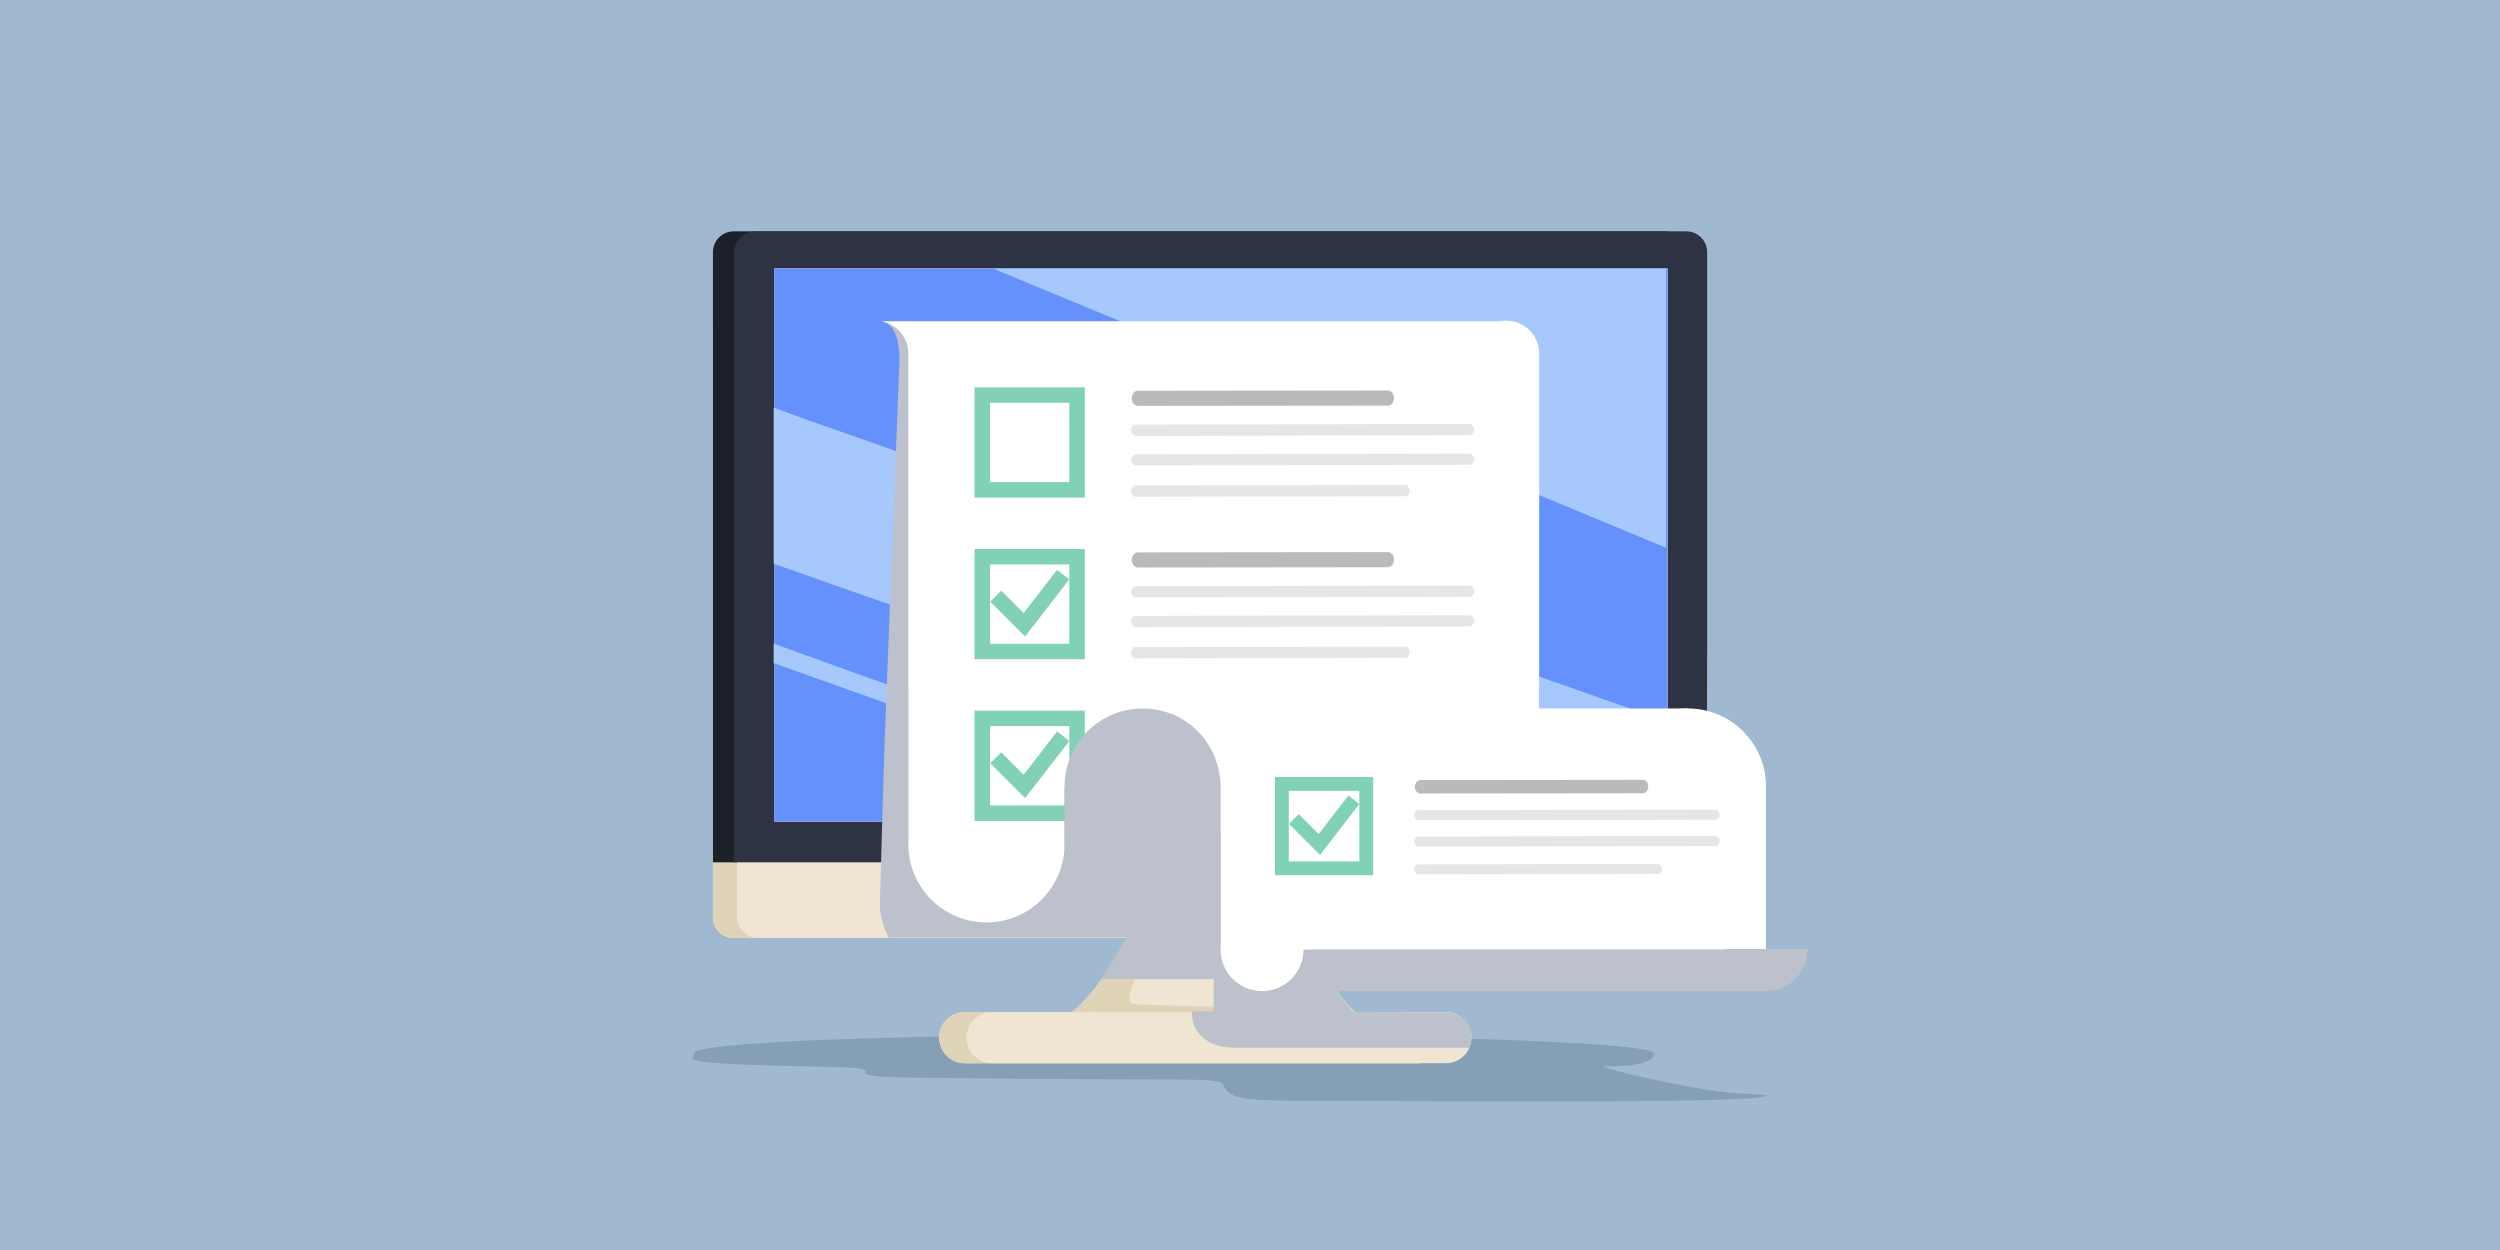 <?xml version="1.0" encoding="UTF-8"?><svg xmlns="http://www.w3.org/2000/svg" viewBox="0 0 400 200"><defs><style>.b{fill:#6491fb;}.c{fill:#adc4e2;}.c,.d,.e,.f{mix-blend-mode:multiply;}.g{fill:#a0b9d0;}.h{fill:#85a0b5;}.i{fill:#e6e6e6;}.d{opacity:.9;}.j{fill:#dfd3b7;}.k{fill:#1d2027;}.e,.l{fill:#bdc1cb;}.m{fill:#a0eaf1;}.n{isolation:isolate;}.o{fill:#80d1b5;}.p{fill:#fff;}.q{fill:#bababa;}.r{fill:#f0e5d2;}.s{fill:#bacce2;}.t{fill:#2e3343;}.u{fill:#e9ffff;opacity:.5;}</style></defs><g class="n"><g id="a"><rect class="g" width="400" height="200"/><path class="h" d="M111.035,168.527c0,1.118-4.031,1.678,21.912,2.183,12.032.234-1.621,1.519,13.089,1.718,44.535.603,49.004-.24,49.694,1.164,1.181,2.403,2.785,2.545,17.07,2.544,12.146-0,66.687.515,69.763-.748.917-.376-4.212-.13-9.834-1.078-8.082-1.362-17.53-3.71-15.988-3.71,6.978,0,7.861-1.081,7.861-2.075,0-1.638-33.33-2.965-79.775-2.965s-73.792,1.328-73.792,2.965Z"/><path class="p" d="M166.985,163.924c-6.941,0,56.594,0,51.056,0s-13.337-16.312-13.337-16.312h-23.047s-7.729,16.312-14.672,16.312Z"/><path class="p" d="M150.278,166.027c0,2.257,1.83,4.085,4.085,4.085h72.621c2.256,0,4.084-1.827,4.084-4.085h0c0-2.254-1.828-4.083-4.084-4.083h-72.621c-2.255,0-4.085,1.829-4.085,4.083h0Z"/><path class="p" d="M117.405,49.117h148.912c1.842,0,3.338,1.496,3.338,3.338v94.286c0,1.842-1.496,3.338-3.338,3.338H117.408c-1.843,0-3.339-1.496-3.339-3.339V52.454c0-1.841,1.495-3.337,3.337-3.337Z"/><path class="j" d="M166.985,163.924c-6.941,0,56.594,0,51.056,0s-13.337-16.312-13.337-16.312h-23.047s-7.729,16.312-14.672,16.312Z"/><path class="j" d="M150.278,166.027c0,2.257,1.83,4.085,4.085,4.085h72.621c2.256,0,4.084-1.827,4.084-4.085h0c0-2.254-1.828-4.083-4.084-4.083h-72.621c-2.255,0-4.085,1.829-4.085,4.083h0Z"/><path class="j" d="M117.405,49.117h148.912c1.842,0,3.338,1.496,3.338,3.338v94.286c0,1.842-1.496,3.338-3.338,3.338H117.408c-1.843,0-3.339-1.496-3.339-3.339V52.454c0-1.841,1.495-3.337,3.337-3.337Z"/><path class="k" d="M114.069,134.638v3.339h155.587V40.352c0-1.843-1.495-3.338-3.338-3.338H117.408c-1.843,0-3.339,1.494-3.339,3.338v94.286Z"/><path class="r" d="M169.606,163.924c-6.941,0,56.594,0,51.055,0s-13.337-16.312-13.337-16.312h-23.046s-7.73,16.312-14.672,16.312Z"/><path class="j" d="M184.279,147.612h23.046s.588,1.326,1.987,3.798c-3.186.639-17.155.536-20.951.757-2.208.131-4.891.086-6.711,4.402-.442,1.044-1.777,3.869-.194,4.082,1.775.234,33.7.868,35.114,1.037,1.402,1.351,2.808,2.236,4.092,2.236h-51.055c6.943,0,14.672-16.312,14.672-16.312Z"/><path class="r" d="M154.646,166.027c0,2.257,1.831,4.085,4.086,4.085h72.62c2.255,0,4.084-1.827,4.084-4.085h0c0-2.254-1.828-4.083-4.084-4.083h-72.62c-2.255,0-4.086,1.829-4.086,4.083h0Z"/><path class="r" d="M117.937,146.743c0,1.843,1.496,3.337,3.338,3.337h148.911c1.843,0,3.337-1.493,3.337-3.337l-.849-94.195c0-1.843-.644-3.43-2.488-3.43H121.275c-1.843,0-3.338,1.495-3.338,3.338v94.287Z"/><path class="t" d="M117.435,134.657v3.32h155.714V40.352c0-1.843-1.494-3.338-3.337-3.338H120.901c-1.843,0-3.466,1.539-3.466,3.382v94.261Z"/><rect class="p" x="123.902" y="42.94" width="142.911" height="88.518"/><rect class="b" x="123.902" y="42.94" width="142.867" height="88.498"/><path class="u" d="M123.772,106.095v-3.125c4.466,1.584,8.667,3.17,13.134,4.754,22.271,7.904,44.543,15.809,66.814,23.713h-8.805c-23.802-8.448-47.341-16.895-71.144-25.342Z"/><path class="u" d="M159.026,43.021h107.547v44.623c-35.849-14.875-71.698-29.749-107.547-44.623Z"/><path class="u" d="M123.772,90.198v-24.996c1.859.652,3.455,1.304,5.313,1.956,45.768,16.053,91.535,32.107,137.303,48.16.243.085.241.16.51.229v15.89h-25.818c-39.191-13.747-78.117-27.493-117.308-41.24Z"/><path class="e" d="M231.702,161.994l-15.164-.088-9.851-11.826c-.001,0,58.786-27.678,58.786-27.678h-23.832v-3.463h.045v-53.325c0-2.901-2.352-5.253-5.253-5.253-.321,0-.633.033-.938.088l-94.485-9.05c2.453.443,2.902,3.699,2.902,6.279l-2.38,61.26s-.782,25.742-.764,26.012v.033h.003c.121,1.806.627,3.506,1.434,5.02h38.098l-4.048,6.633h17.931v5.092c-.024.23-3.514-.021-3.514.215,0,3.661,3.006,5.683,6.667,5.683h37.771s1.794-4.663-3.408-5.634Z"/><g class="d"><path class="s" d="M201.281,132.032h.043v-.032h-.046c.002.011.003.022.003.032Z"/></g><g class="f"><path class="m" d="M203.826,133.543h.043v-.03h-.047c.001.009.003.021.003.03Z"/><path class="c" d="M203.869,133.543h-.043c-.001-.009-.002-.021-.003-.03h.047v.03Z"/></g><rect class="l" x="157.829" y="113.458" width="65.484" height="34.129"/><path class="p" d="M246.274,56.564c0-2.901-2.352-5.253-5.253-5.253-.321,0-.633.033-.937.088h-99.073c2.453.443,4.316,2.584,4.316,5.164l0.0 0v53.325h.029v24.379c-.017.27-.029.542-.029.817,0,.275.012.546.029.817v.033h.003c.437,6.509,5.852,11.653,12.47,11.653,6.63,0,12.051-5.162,12.472-11.688h.029v-10.045l75.898-1.077v-14.889h.045v-53.325Z"/><path class="i" d="M235.875,68.735c.002.497-.377.901-.845.902l-53.207.105c-.468.001-.848-.401-.849-.898h0c-.001-.497.378-.9.846-.902l53.206-.105c.468-.001.849.401.849.897h0Z"/><path class="i" d="M235.875,73.469c.002.497-.377.901-.846.902l-53.207.105c-.468.001-.848-.4-.849-.897h0c-.001-.497.378-.901.846-.902l53.207-.105c.468-.001.848.401.849.897h0Z"/><path class="i" d="M225.525,78.498c.001.497-.281.901-.628.901l-43.292.078c-.348.001-.63-.401-.631-.898h0c-.001-.497.28-.9.628-.902l43.292-.078c.348-.001.63.402.631.898h0Z"/><path class="q" d="M223.036,63.683c.002.669-.436,1.211-.976,1.212l-40.001.044c-.54.001-.979-.54-.979-1.209h0c-.001-.668.436-1.211.976-1.212l40.001-.043c.54-.001.979.54.979,1.208h0Z"/><path class="o" d="M155.924,79.62v-17.647h17.647v17.647h-17.647ZM171.094,77.142v-12.692h-12.691v12.692h12.691Z"/><path class="o" d="M172.882,78.93h-16.267v-16.267h16.267v16.267ZM157.713,77.832h14.071v-14.072h-14.071v14.072Z"/><path class="i" d="M235.875,94.599c.002.497-.377.9-.845.901l-53.207.106c-.468.001-.848-.401-.849-.898h0c-.001-.497.378-.9.846-.902l53.206-.105c.468-.001.849.401.849.897h0Z"/><path class="i" d="M235.875,99.333c.002.497-.377.901-.846.902l-53.207.105c-.468.001-.848-.4-.849-.897h0c-.001-.497.378-.901.846-.902l53.207-.105c.468-.001.848.401.849.897h0Z"/><path class="i" d="M225.525,104.362c.001.497-.281.901-.628.901l-43.292.078c-.348.001-.63-.401-.631-.898h0c-.001-.496.28-.9.628-.902l43.292-.078c.348-.001.63.402.631.898h0Z"/><path class="q" d="M223.036,89.547c.002.669-.436,1.211-.976,1.212l-40.001.044c-.54.001-.979-.54-.979-1.208h0c-.001-.668.436-1.211.976-1.212l40.001-.043c.54-.001.979.54.979,1.208h0Z"/><path class="o" d="M155.924,105.484v-17.647h17.647v17.647h-17.647ZM171.094,103.006v-12.692h-12.691v12.692h12.691Z"/><path class="o" d="M172.882,104.794h-16.267v-16.268h16.267v16.268ZM157.713,103.696h14.071v-14.072h-14.071v14.072Z"/><polygon class="o" points="158.444 96.258 160.196 94.507 163.781 98.091 169.13 91.171 171.09 92.687 164.019 101.833 158.444 96.258"/><polygon class="o" points="163.952 100.791 159.42 96.258 160.196 95.483 163.847 99.132 169.254 92.139 170.122 92.81 163.952 100.791"/><path class="i" d="M235.875,120.462c.002.497-.377.9-.845.902l-53.207.106c-.468.001-.848-.401-.849-.898h0c-.001-.497.378-.9.846-.902l53.206-.105c.468-.001.849.401.849.897h0Z"/><path class="i" d="M235.875,125.197c.002.497-.377.901-.846.902l-53.207.105c-.468.001-.848-.4-.849-.897h0c-.001-.497.378-.901.846-.902l53.207-.105c.468-.001.848.401.849.897h0Z"/><path class="i" d="M225.525,130.225c.001.497-.281.901-.628.902l-43.292.078c-.348.001-.63-.401-.631-.898h0c-.001-.497.28-.9.628-.902l43.292-.077c.348-.001.63.401.631.897h0Z"/><path class="q" d="M223.036,115.411c.002.669-.436,1.211-.976,1.212l-40.001.044c-.54.001-.979-.54-.979-1.209h0c-.001-.668.436-1.211.976-1.212l40.001-.043c.54-.001.979.54.979,1.208h0Z"/><path class="o" d="M155.924,131.348v-17.647h17.647v17.647h-17.647ZM171.094,128.87v-12.692h-12.691v12.692h12.691Z"/><path class="o" d="M172.882,130.658h-16.267v-16.268h16.267v16.268ZM157.713,129.56h14.071v-14.072h-14.071v14.072Z"/><polygon class="o" points="158.444 122.122 160.196 120.371 163.781 123.955 169.13 117.035 171.09 118.551 164.019 127.697 158.444 122.122"/><polygon class="o" points="163.952 126.654 159.42 122.122 160.196 121.347 163.847 124.996 169.254 118.003 170.122 118.674 163.952 126.654"/><path class="l" d="M170.331,125.855c0,6.905-.007,9.626-.007,9.626,4.659,0,22.883,3.382,25.033-.395,0,0-.022-6.984-.022-9.23,0-6.906-5.596-12.502-12.502-12.502s-12.502,5.597-12.502,12.502Z"/><path class="p" d="M257.559,125.855c0,6.905,5.598,12.503,12.502,12.503s12.502-5.599,12.502-12.503-5.598-12.502-12.502-12.502-12.502,5.597-12.502,12.502Z"/><rect class="p" x="195.335" y="125.855" width="87.228" height="26.094"/><path class="l" d="M275.937,151.84c-.001.036-.003.072-.003.108,0,3.661,2.968,6.629,6.629,6.629s6.628-2.969,6.628-6.629c0-.036-.003-.072-.003-.108h-13.251Z"/><path class="p" d="M195.335,133.005h74.726v-19.653h-87.217s4.375-.509,8.649,3.485c3.868,3.614,3.842,9.017,3.842,9.017v7.151Z"/><path class="i" d="M275.143,130.342c.002.442-.336.801-.752.802l-47.346.094c-.416.001-.754-.357-.756-.799h0c-0-.442.336-.801.753-.802l47.346-.093c.416-.001.755.356.755.799h0Z"/><path class="i" d="M275.143,134.555c.002.442-.336.801-.752.802l-47.346.093c-.416.001-.755-.356-.756-.798h0c-.001-.442.337-.802.753-.803l47.346-.093c.416-.001.755.356.755.799h0Z"/><path class="i" d="M265.933,139.03c.001.443-.249.802-.559.802l-38.523.07c-.31.001-.561-.357-.562-.799h0c-.001-.441.249-.801.559-.802l38.524-.069c.309-.001.561.357.562.799h0Z"/><path class="q" d="M263.718,125.847c.001.595-.388,1.078-.869,1.078l-35.595.039c-.481.001-.871-.481-.871-1.076h0c-.001-.594.388-1.078.869-1.078l35.595-.039c.48-.001.871.481.871,1.075h0Z"/><path class="o" d="M203.999,140.029v-15.703h15.703v15.703h-15.703ZM217.497,137.824v-11.294h-11.293v11.294h11.293Z"/><path class="o" d="M219.089,139.415h-14.476v-14.476h14.476v14.476ZM205.59,138.438h12.521v-12.522h-12.521v12.522Z"/><polygon class="o" points="206.241 131.819 207.8 130.261 210.989 133.45 215.75 127.293 217.494 128.642 211.202 136.78 206.241 131.819"/><polygon class="o" points="211.142 135.852 207.109 131.819 207.8 131.129 211.049 134.377 215.86 128.154 216.633 128.751 211.142 135.852"/><rect class="l" x="201.927" y="151.949" width="80.636" height="6.629"/><path class="p" d="M195.298,151.948c0,3.661,2.968,6.629,6.629,6.629s6.628-2.969,6.628-6.629-2.969-6.629-6.628-6.629-6.629,2.968-6.629,6.629Z"/></g></g></svg>